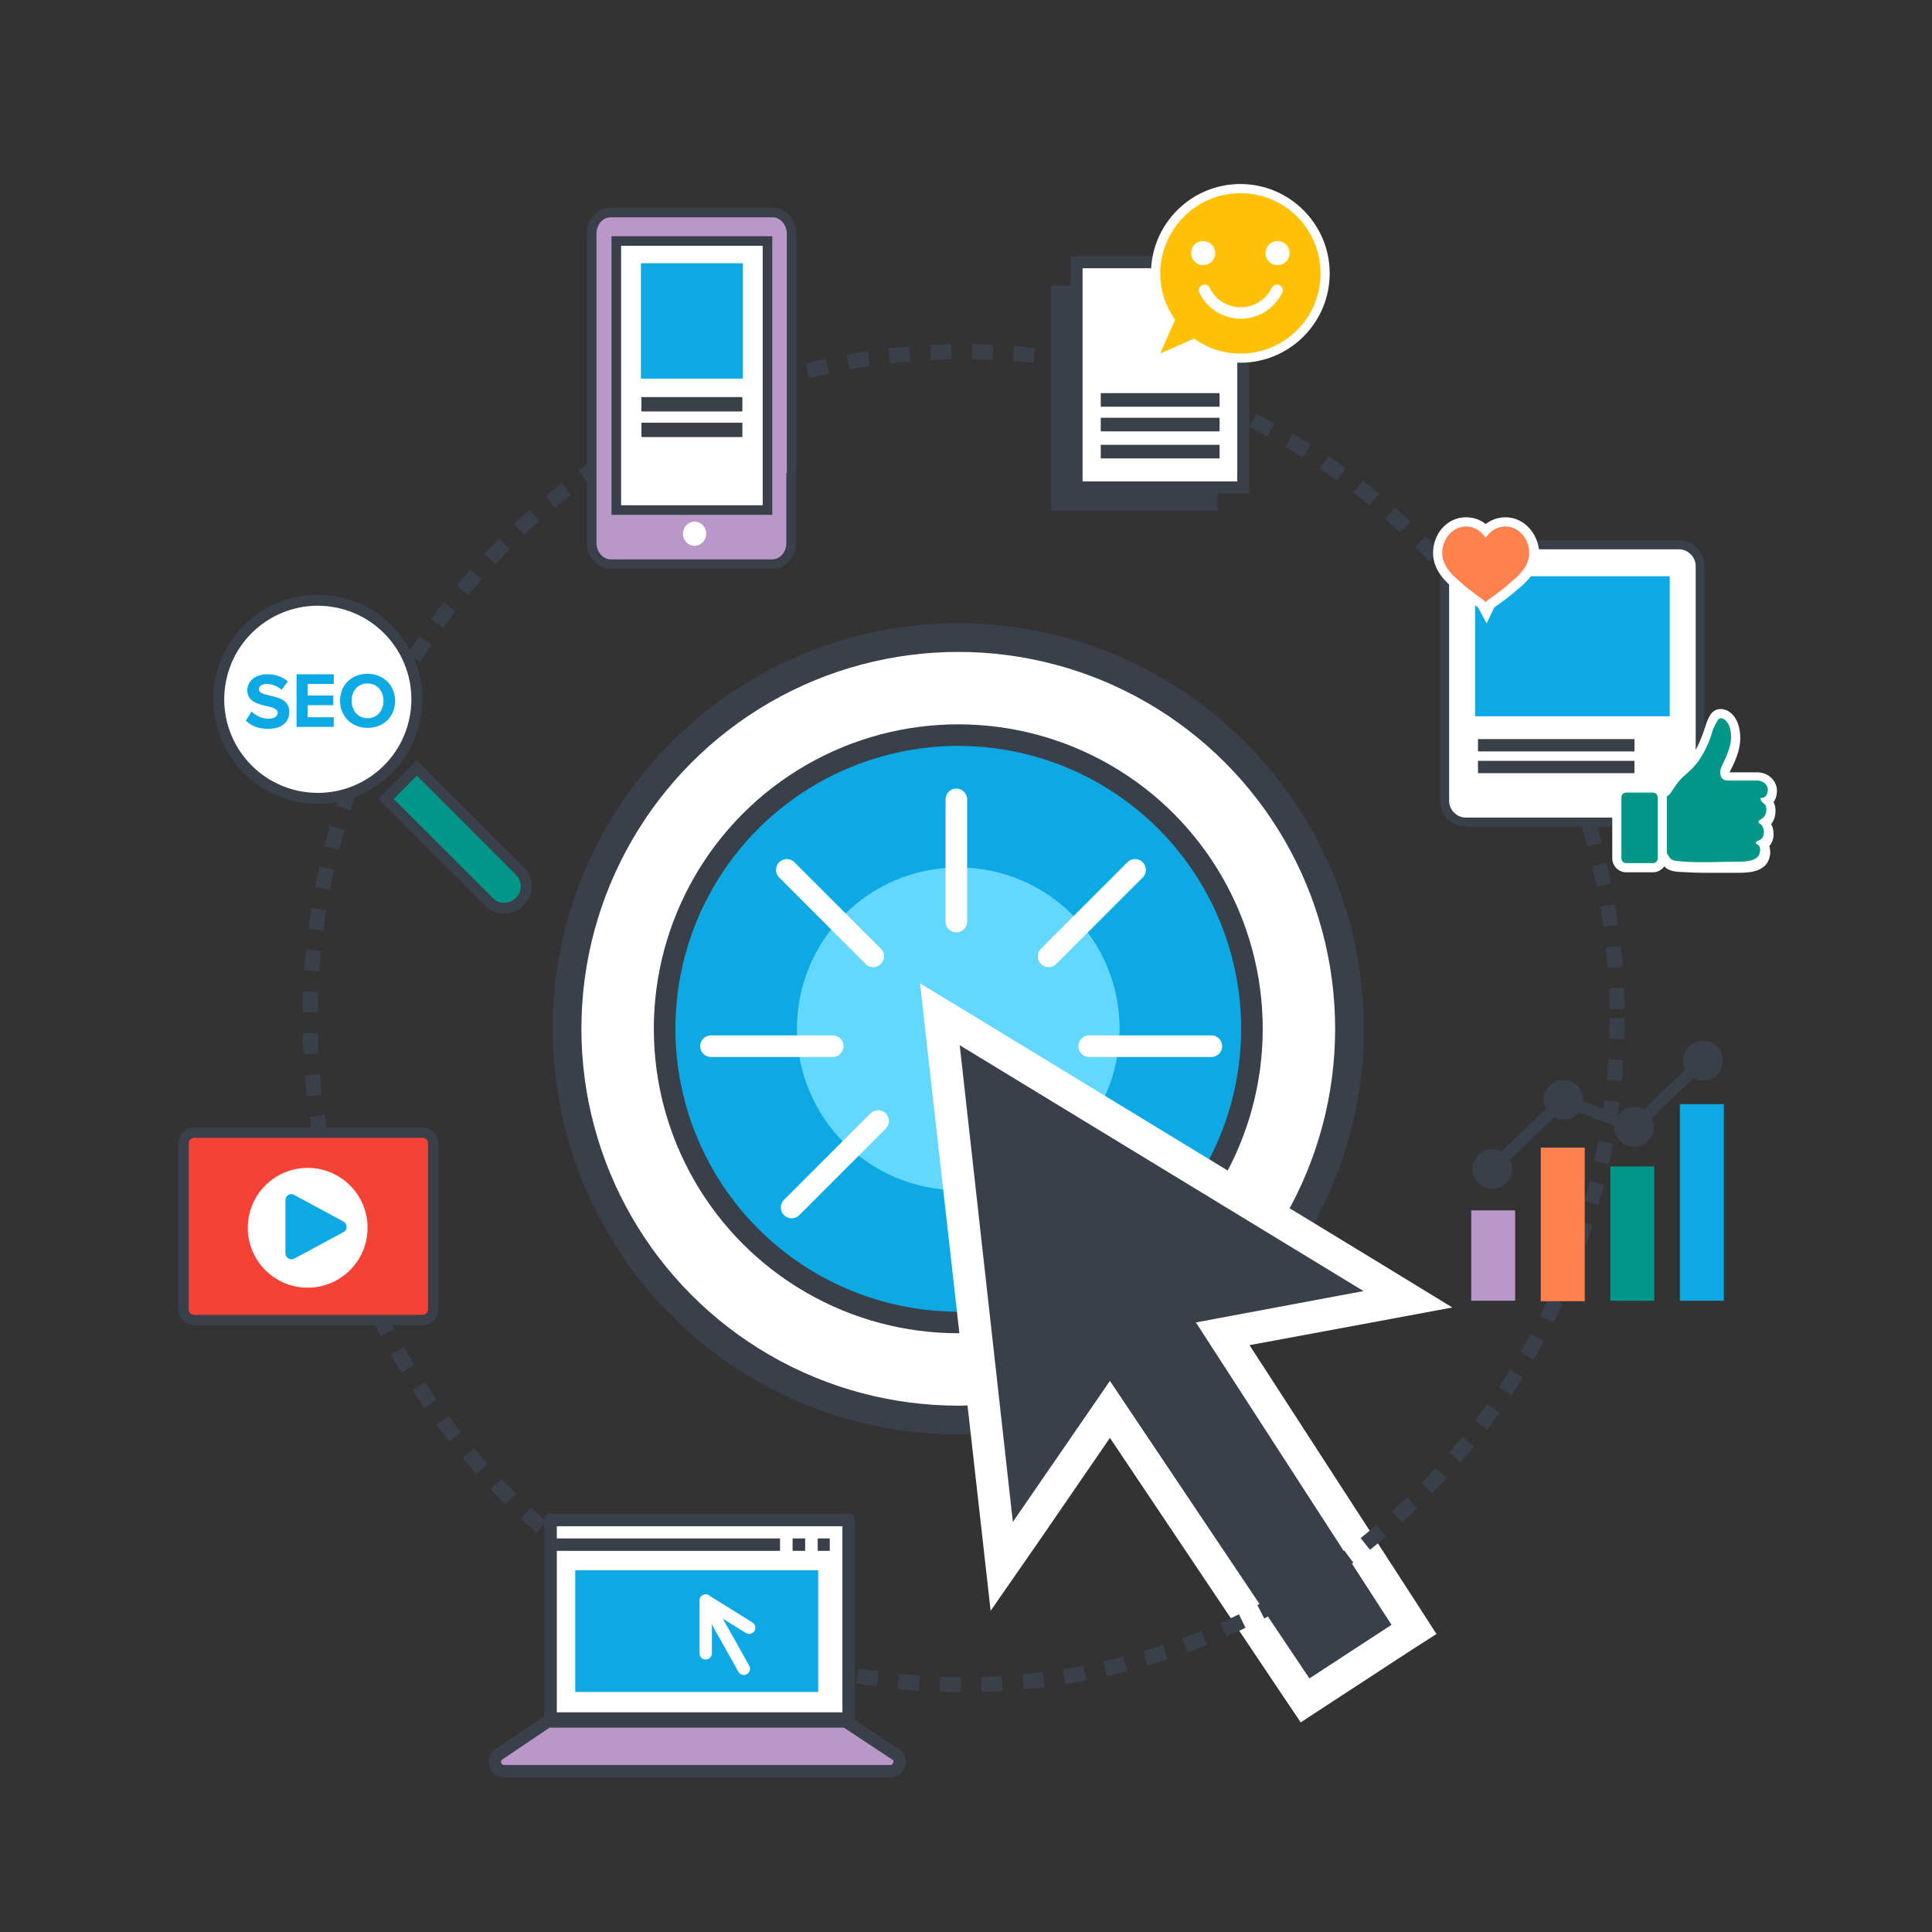 <?xml version="1.0" encoding="utf-8"?>
<!-- Generator: Adobe Illustrator 24.1.2, SVG Export Plug-In . SVG Version: 6.00 Build 0)  -->
<svg version="1.1" id="Layer_1" xmlns="http://www.w3.org/2000/svg" xmlns:xlink="http://www.w3.org/1999/xlink" x="0px" y="0px"
	 viewBox="0 0 400 400" style="enable-background:new 0 0 400 400;" xml:space="preserve">
<rect x="0" y="0" width="400" height="400" fill="#333333" stroke="none"/>
<style type="text/css">
	.st0{fill:#FFFFFF;stroke:#3A404A;stroke-width:5.948;stroke-miterlimit:10;}
	.st1{fill:#0CA9E5;stroke:#3A404A;stroke-width:4.469;stroke-miterlimit:10;}
	.st2{fill:#64D7FF;}
	.st3{fill:#3A404A;}
	.st4{fill:#FFFFFF;}
	.st5{fill:none;stroke:#FFFFFF;stroke-width:4.469;stroke-linecap:round;stroke-miterlimit:10;}
	.st6{fill:none;stroke:#3A404A;stroke-width:3.102;stroke-miterlimit:10;stroke-dasharray:4.305;}
	.st7{fill:#FFFFFF;stroke:#3A404A;stroke-width:2.474;stroke-miterlimit:10;}
	.st8{fill:#FFFFFF;stroke:#3A404A;stroke-width:2.815;stroke-miterlimit:10;}
	.st9{fill:#FFC106;}
	.st10{fill:none;stroke:#FFFFFF;stroke-width:2.367;stroke-linecap:round;stroke-linejoin:round;stroke-miterlimit:10;}
	.st11{fill:#FFFFFF;stroke:#FFFFFF;stroke-width:1.402;stroke-miterlimit:10;}
	.st12{fill:#FFFFFF;stroke:#3A404A;stroke-width:2.572;stroke-linejoin:round;stroke-miterlimit:10;}
	.st13{fill:#0CA9E5;}
	.st14{fill:#BA97C9;stroke:#3A404A;stroke-width:2.572;stroke-linejoin:round;stroke-miterlimit:10;}
	.st15{fill:none;stroke:#3A404A;stroke-width:2.572;stroke-miterlimit:10;}
	.st16{fill:none;stroke:#FFFFFF;stroke-width:2.572;stroke-linecap:round;stroke-linejoin:round;stroke-miterlimit:10;}
	.st17{fill:#FFFFFF;stroke:#3A404A;stroke-width:2.267;stroke-miterlimit:10;}
	.st18{fill:#009688;stroke:#3A404A;stroke-width:2.267;stroke-miterlimit:10;}
	.st19{fill:#F44336;stroke:#3A404A;stroke-width:2.151;stroke-miterlimit:10;}
	.st20{fill:#BA97C9;}
	.st21{fill:#FF814D;}
	.st22{fill:#009688;}
	.st23{fill:none;stroke:#3A404A;stroke-width:2.448;stroke-miterlimit:10;}
	.st24{fill:#FFFFFF;stroke:#3A404A;stroke-width:1.851;stroke-miterlimit:10;}
	.st25{fill:none;stroke:#3A404A;stroke-width:2.552;stroke-miterlimit:10;}
	.st26{fill:#BA97C9;stroke:#3A404A;stroke-width:1.988;stroke-miterlimit:10;}
	.st27{fill:#FFFFFF;stroke:#3A404A;stroke-width:1.988;stroke-miterlimit:10;}
	.st28{fill:none;stroke:#3A404A;stroke-width:2.978;stroke-miterlimit:10;}
</style>
<circle class="st0" cx="198.4" cy="213" r="81"/>
<circle class="st1" cx="198.4" cy="213" r="60.8"/>
<circle class="st2" cx="198.4" cy="213" r="33.4"/>
<g>
	<polygon class="st3" points="229.9,291.7 207.5,324.2 194.6,210 291.5,268.9 253.2,276.1 292.7,337.3 270.2,352 	"/>
	<path class="st4" d="M198.7,216.4l83.6,50.9l-34.7,6.5l40.5,62.6l-17,11.1l-41.3-61.6l-20.1,29.2L198.7,216.4 M190.5,203.6
		l1.5,13.6l11.1,98.5l2,17.8l10.2-14.7l14.5-21.1l35.8,53.4l3.7,5.5l5.5-3.6l17-11.1l5.6-3.6l-3.6-5.6l-35.1-54.2l24.8-4.6l17.2-3.2
		l-14.9-9.1l-83.6-50.9L190.5,203.6L190.5,203.6z"/>
</g>
<line class="st5" x1="198" y1="165.5" x2="198" y2="190.8"/>
<line class="st5" x1="235" y1="180.1" x2="217.1" y2="198"/>
<line class="st5" x1="250.8" y1="216.6" x2="225.5" y2="216.6"/>
<line class="st5" x1="162.9" y1="180.1" x2="180.8" y2="198"/>
<line class="st5" x1="163.9" y1="250" x2="181.8" y2="232.1"/>
<line class="st5" x1="147.2" y1="216.6" x2="172.4" y2="216.6"/>
<ellipse class="st6" cx="199.5" cy="210.8" rx="135.3" ry="138"/>
<g>
	<g>
		<rect x="217.6" y="59.1" class="st3" width="34.5" height="46.6"/>
		<rect x="222.9" y="54.3" class="st7" width="34.5" height="46.6"/>
		<g>
			<line class="st8" x1="227.9" y1="82.8" x2="252.5" y2="82.8"/>
			<line class="st8" x1="227.9" y1="87.9" x2="252.5" y2="87.9"/>
			<line class="st8" x1="227.9" y1="93.5" x2="252.5" y2="93.5"/>
		</g>
	</g>
	<g>
		<g>
			<path class="st9" d="M242.2,66.3c-1.9-2.9-3-6.2-3-9.7c0-9.7,7.9-17.5,17.5-17.5c9.7,0,17.5,7.9,17.5,17.5s-7.9,17.5-17.5,17.5
				c-3.5,0-6.8-1-9.7-3l-8.8,3.9L242.2,66.3z"/>
			<path class="st4" d="M256.8,40c9.2,0,16.6,7.4,16.6,16.6s-7.4,16.6-16.6,16.6c-3.6,0-6.9-1.2-9.6-3.1l-7,3.1l3.1-7
				c-1.9-2.7-3.1-6-3.1-9.6C240.3,47.4,247.7,40,256.8,40 M256.8,38.1c-10.2,0-18.5,8.3-18.5,18.5c0,3.5,1,6.9,2.8,9.8l-2.7,6
				l-2,4.6l4.6-2l6-2.7c2.9,1.9,6.3,2.8,9.8,2.8c10.2,0,18.5-8.3,18.5-18.5S267,38.1,256.8,38.1L256.8,38.1z"/>
		</g>
		<path class="st10" d="M249.4,60.1c1.3,2.8,4.2,4.7,7.5,4.7c3.3,0,6.1-1.9,7.5-4.7"/>
		<circle class="st11" cx="249.1" cy="52.4" r="1.8"/>
		<circle class="st11" cx="264.5" cy="52.4" r="1.8"/>
	</g>
</g>
<g>
	<rect x="114" y="314.7" class="st12" width="61.7" height="41.1"/>
	<rect x="119.1" y="325.1" class="st13" width="50.3" height="25.2"/>
	<path class="st14" d="M175.1,356.4h-61.7l-10.1,6.8c-1.6,1.1-0.8,3.5,1.1,3.5h79.9c1.9,0,2.7-2.5,1.1-3.5L175.1,356.4z"/>
	<line class="st15" x1="114" y1="319.8" x2="161.5" y2="319.8"/>
	<g>
		<polyline class="st16" points="155.1,337 146.1,331.4 146.1,342.3 		"/>
		<line class="st16" x1="146.1" y1="331.4" x2="154" y2="345.5"/>
	</g>
	<line class="st15" x1="164.1" y1="319.8" x2="166.7" y2="319.8"/>
	<line class="st15" x1="169.3" y1="319.8" x2="171.8" y2="319.8"/>
</g>
<g>
	
		<ellipse transform="matrix(0.2 -0.98 0.98 0.2 -89.364 180.289)" class="st17" cx="65.8" cy="144.9" rx="20.5" ry="20.5"/>
	<path class="st18" d="M107.6,186.7L107.6,186.7c-1.8,1.8-4.7,1.8-6.4,0l-21.3-21.3l6.4-6.4l21.3,21.3
		C109.4,182.1,109.4,184.9,107.6,186.7z"/>
	<g>
		<path class="st13" d="M52.1,147.3c0.8,0.8,2,1.5,3.5,1.5c1.3,0,1.9-0.6,1.9-1.2c0-0.8-0.9-1.1-2.2-1.4c-1.8-0.4-4.1-0.9-4.1-3.3
			c0-1.8,1.6-3.3,4.1-3.3c1.7,0,3.2,0.5,4.3,1.5l-1.3,1.7c-0.9-0.8-2.1-1.2-3.1-1.2c-1,0-1.6,0.5-1.6,1.1c0,0.7,0.9,1,2.2,1.3
			c1.8,0.4,4.1,0.9,4.1,3.4c0,2-1.4,3.5-4.4,3.5c-2.1,0-3.6-0.7-4.6-1.7L52.1,147.3z"/>
		<path class="st13" d="M61.4,139.6h7.7v2h-5.4v2.4H69v2h-5.3v2.5h5.4v2h-7.7V139.6z"/>
		<path class="st13" d="M76.1,139.5c3.3,0,5.7,2.4,5.7,5.6c0,3.3-2.4,5.6-5.7,5.6c-3.3,0-5.7-2.4-5.7-5.6
			C70.4,141.8,72.8,139.5,76.1,139.5z M76.1,141.5c-2,0-3.3,1.5-3.3,3.6c0,2,1.3,3.6,3.3,3.6c2,0,3.3-1.6,3.3-3.6
			C79.4,143.1,78.1,141.5,76.1,141.5z"/>
	</g>
</g>
<g>
	<path class="st19" d="M87.5,273.3H40.2c-1.2,0-2.2-1-2.2-2.2v-34.4c0-1.2,1-2.2,2.2-2.2h47.3c1.2,0,2.2,1,2.2,2.2v34.4
		C89.6,272.4,88.7,273.3,87.5,273.3z"/>
	<circle class="st4" cx="63.7" cy="254.2" r="12.4"/>
	<path class="st13" d="M59.1,259.5v-11c0-1,1-1.6,1.8-1.1l10.2,5.5c0.9,0.5,0.9,1.8,0,2.2l-10.2,5.5C60.1,261,59.1,260.4,59.1,259.5
		z"/>
</g>
<g>
	<g>
		<g>
			<rect x="304.6" y="250.6" class="st20" width="9.1" height="18.7"/>
			<rect x="319" y="237.6" class="st21" width="9.1" height="31.8"/>
			<rect x="333.4" y="241.5" class="st22" width="9.1" height="27.8"/>
			<rect x="347.8" y="228.6" class="st13" width="9.1" height="40.7"/>
			<circle class="st3" cx="309" cy="242" r="4.1"/>
			<circle class="st3" cx="323.7" cy="227.7" r="4.1"/>
			<circle class="st3" cx="338.3" cy="233.3" r="4.1"/>
			<circle class="st3" cx="352.6" cy="219.6" r="4.1"/>
			<polyline class="st23" points="309,242 323.7,227.7 338.3,233.3 352.6,219.6 			"/>
		</g>
	</g>
</g>
<g>
	<path class="st24" d="M347.6,170.2h-44.1c-2.4,0-4.4-2-4.4-4.4v-48.6c0-2.4,2-4.4,4.4-4.4h44.1c2.4,0,4.4,2,4.4,4.4v48.6
		C351.9,168.2,350,170.2,347.6,170.2z"/>
	<line class="st25" x1="306" y1="154.3" x2="338.4" y2="154.3"/>
	<rect x="305.4" y="119.3" class="st13" width="40.3" height="29"/>
	<line class="st25" x1="306" y1="158.8" x2="338.4" y2="158.8"/>
	<g>
		<g>
			<path class="st22" d="M353.1,179.6c-2.1,0-3.8-0.1-5.4-0.2c-0.8-0.1-1.8-0.2-2.4-0.9c-0.1-0.2-0.3-0.4-0.4-0.6
				c-0.1-0.2-0.3-0.4-0.4-0.5c-0.2-0.1-0.5-0.3-0.7-0.4l-0.6-0.3v-11.3c0-0.7,0.6-1.2,1.2-1.2c0,0,0,0,0,0c0.4,0,0.7-0.2,0.9-0.6
				c0.9-1.4,1.5-2.3,2.6-3.4c0.1-0.1,2.1-1.7,3-3.2c0.9-1.4,2-3.3,2.9-6.3c0.5-1.6,0.9-3.1,2.3-3.1c1.3,0,3,1.5,3,4.9
				c0,2.1-1,4.2-1.6,5.6c-0.2,0.3-0.3,0.7-0.4,0.9c-0.2,0.5-0.2,1.1,0,1.3c0,0.1,0.1,0.2,0.4,0.2h6c2.1,0,3.2,1.4,3.2,2.8
				c0,1.2-0.4,2-1,2.4c0.6,0.5,0.7,1.3,0.7,1.9c0,1.5-0.6,2.2-1.2,2.6c0.4,0.5,0.8,1.2,0.8,2.1c0,1-0.4,1.8-1.1,2.3
				c0.3,0.4,0.5,1,0.4,1.7c-0.2,2.2-1.8,3.2-5.3,3.2c-1.2,0-2.3,0-3.5,0C355.6,179.6,354.4,179.6,353.1,179.6z"/>
			<path class="st4" d="M356.3,148.7c0.7,0,2.1,1,2.1,3.9c0,2.4-1.5,5-2,6.2c-0.5,1.2-0.3,2.8,1.3,2.8s4.4,0,6,0s2.3,1.1,2.3,1.8
				c0,1.7-1,1.8-1.3,1.8c0,0-0.1,0-0.1,0c-0.4,0.1,0.2,0.9,0.5,1.1c0.5,0.3,0.6,0.7,0.6,1.3c0,1.6-1,1.9-1.4,2.2s-0.2,0.6,0,0.7
				c0.2,0.1,0.9,0.6,0.9,1.8s-0.7,1.6-1.3,1.8s-0.3,0.7-0.1,0.7c0.2,0.1,0.7,0.4,0.6,1.3c-0.1,0.9-0.3,2.3-4.4,2.3
				c-2.4,0-4.7,0.1-7.1,0.1c-1.7,0-3.5,0-5.4-0.2c-0.6-0.1-1.3-0.1-1.7-0.6c-0.4-0.5-0.6-1-0.9-1.2s-0.9-0.5-0.9-0.5v-10.7
				c0-0.1,0.1-0.3,0.3-0.3c0,0,0,0,0,0c0,0,0,0,0.1,0c0.4,0,1.1-0.1,1.6-1c0.9-1.3,1.4-2.2,2.5-3.2c0,0,2.1-1.7,3.2-3.3
				c1.1-1.6,2.1-3.5,3-6.6C355.4,149.5,355.7,148.7,356.3,148.7 M356.3,146.8c-2.1,0-2.7,2-3.3,3.8c-0.9,2.9-1.9,4.7-2.8,6.1
				c-0.7,1.1-2.3,2.5-2.8,2.9l-0.1,0l-0.1,0.1c-1.2,1.2-1.8,2.1-2.7,3.5l0,0.1c0,0.1-0.1,0.1-0.1,0.1c-1.2,0-2.2,1-2.2,2.2v10.7v1.2
				l1.1,0.5c0.2,0.1,0.4,0.2,0.5,0.3c0.1,0.1,0.2,0.2,0.2,0.3c0.1,0.2,0.3,0.4,0.4,0.6c0.9,1.1,2.2,1.2,3,1.3l0.1,0
				c1.7,0.1,3.4,0.2,5.5,0.2c1.2,0,2.5,0,3.7,0c1.2,0,2.3,0,3.5,0c2.5,0,6-0.4,6.3-4c0-0.5,0-1.1-0.2-1.5c0.6-0.7,0.9-1.5,0.9-2.6
				c0-0.8-0.2-1.4-0.5-2c0.5-0.6,0.9-1.5,0.9-2.7c0-0.3,0-1.1-0.4-1.8c0.4-0.6,0.7-1.4,0.7-2.4c0-1.8-1.5-3.8-4.2-3.8h-5.6
				c0-0.1,0-0.1,0.1-0.2c0.1-0.2,0.2-0.5,0.4-0.8c0.7-1.5,1.7-3.7,1.7-6C360.3,148.4,357.9,146.8,356.3,146.8L356.3,146.8z"/>
		</g>
		<g>
			<path class="st22" d="M336.7,179.7c-1.1,0-2-0.9-2-2v-12.6c0-1.1,0.9-2,2-2h5.5c1.1,0,2,0.9,2,2v12.6c0,1.1-0.9,2-2,2H336.7z"/>
			<path class="st4" d="M342.2,164.1c0.6,0,1,0.4,1,1v12.6c0,0.6-0.4,1-1,1h-5.5c-0.6,0-1-0.4-1-1v-12.6c0-0.6,0.4-1,1-1H342.2
				 M342.2,162.2h-5.5c-1.6,0-2.9,1.3-2.9,2.9v12.6c0,1.6,1.3,2.9,2.9,2.9h5.5c1.6,0,2.9-1.3,2.9-2.9v-12.6
				C345.2,163.5,343.8,162.2,342.2,162.2L342.2,162.2z"/>
		</g>
	</g>
	<g>
		<path class="st21" d="M306.9,125.3c0,0-0.1-0.1-0.3-0.3c-0.1-0.1-0.4-0.3-0.8-0.6c-1-0.7-2.5-1.8-3.5-2.7
			c-0.1-0.1-0.3-0.3-0.5-0.4c-1.6-1.4-4-3.5-4-6.7c0-3.6,2.6-6.4,5.8-6.4c2,0,3.3,0.9,4.1,1.7c0.8-0.8,2.1-1.7,4.1-1.7
			c3.2,0,5.8,2.9,5.8,6.4c0,3.2-2.4,5.3-4,6.7c-0.2,0.2-0.3,0.3-0.5,0.4c-1,0.9-2.5,2-3.5,2.7c-0.4,0.3-0.7,0.5-0.8,0.6
			c-0.2,0.2-0.3,0.3-0.3,0.3l-0.8,1.1L306.9,125.3z"/>
		<path class="st4" d="M311.7,109c2.6,0,4.9,2.4,4.9,5.5c0,3.1-2.7,5.1-4.2,6.4c-1.4,1.3-3.9,3-4.3,3.3c-0.4,0.3-0.5,0.5-0.5,0.5
			s-0.1-0.2-0.5-0.5c-0.4-0.3-2.9-2-4.3-3.3c-1.4-1.3-4.2-3.3-4.2-6.4c0-3.1,2.3-5.5,4.9-5.5c2.8,0,4,2.3,4,2.3h0
			C307.7,111.4,308.9,109,311.7,109 M311.7,107.1c-1.7,0-3.1,0.6-4.1,1.4c-1-0.8-2.3-1.4-4.1-1.4c-3.8,0-6.8,3.3-6.8,7.4
			c0,3.6,2.7,6,4.3,7.4c0.2,0.2,0.3,0.3,0.5,0.4c1,0.9,2.6,2.1,3.6,2.8c0.3,0.2,0.7,0.5,0.8,0.6c0.1,0.1,0.1,0.1,0.2,0.2l1.7,3.2
			l1.5-3.2c0,0,0.1-0.1,0.2-0.2c0.1-0.1,0.4-0.3,0.8-0.6c1-0.7,2.5-1.8,3.6-2.8c0.1-0.1,0.3-0.3,0.5-0.4c1.6-1.4,4.3-3.8,4.3-7.4
			C318.5,110.4,315.5,107.1,311.7,107.1L311.7,107.1z"/>
	</g>
</g>
<g>
	<g>
		<g>
			<path class="st26" d="M163.8,97.9v14.5c0,2.4-1.7,4.4-3.9,4.4h-33.5c-2.1,0-3.9-2-3.9-4.4v-64c0-2.4,1.7-4.4,3.9-4.4H160
				c2.1,0,3.9,2,3.9,4.4v49.7"/>
		</g>
		<polygon class="st20" points="162.5,51.4 124,51.4 124,48.5 126.5,45.5 159.9,45.5 161.7,47.4 		"/>
		<polygon class="st20" points="124.4,106.7 162.1,106.7 162.1,112.5 160.4,115.2 126.9,115.2 124.4,112.5 		"/>
	</g>
	<rect x="127.6" y="49.9" class="st27" width="31.3" height="55.7"/>
	<ellipse class="st4" cx="143.8" cy="110.5" rx="2.4" ry="2.5"/>
	<rect x="132.7" y="54.5" class="st13" width="21.1" height="23.9"/>
	<line class="st28" x1="132.8" y1="83.7" x2="153.7" y2="83.7"/>
	<line class="st28" x1="132.8" y1="89" x2="153.7" y2="89"/>
</g>
</svg>
